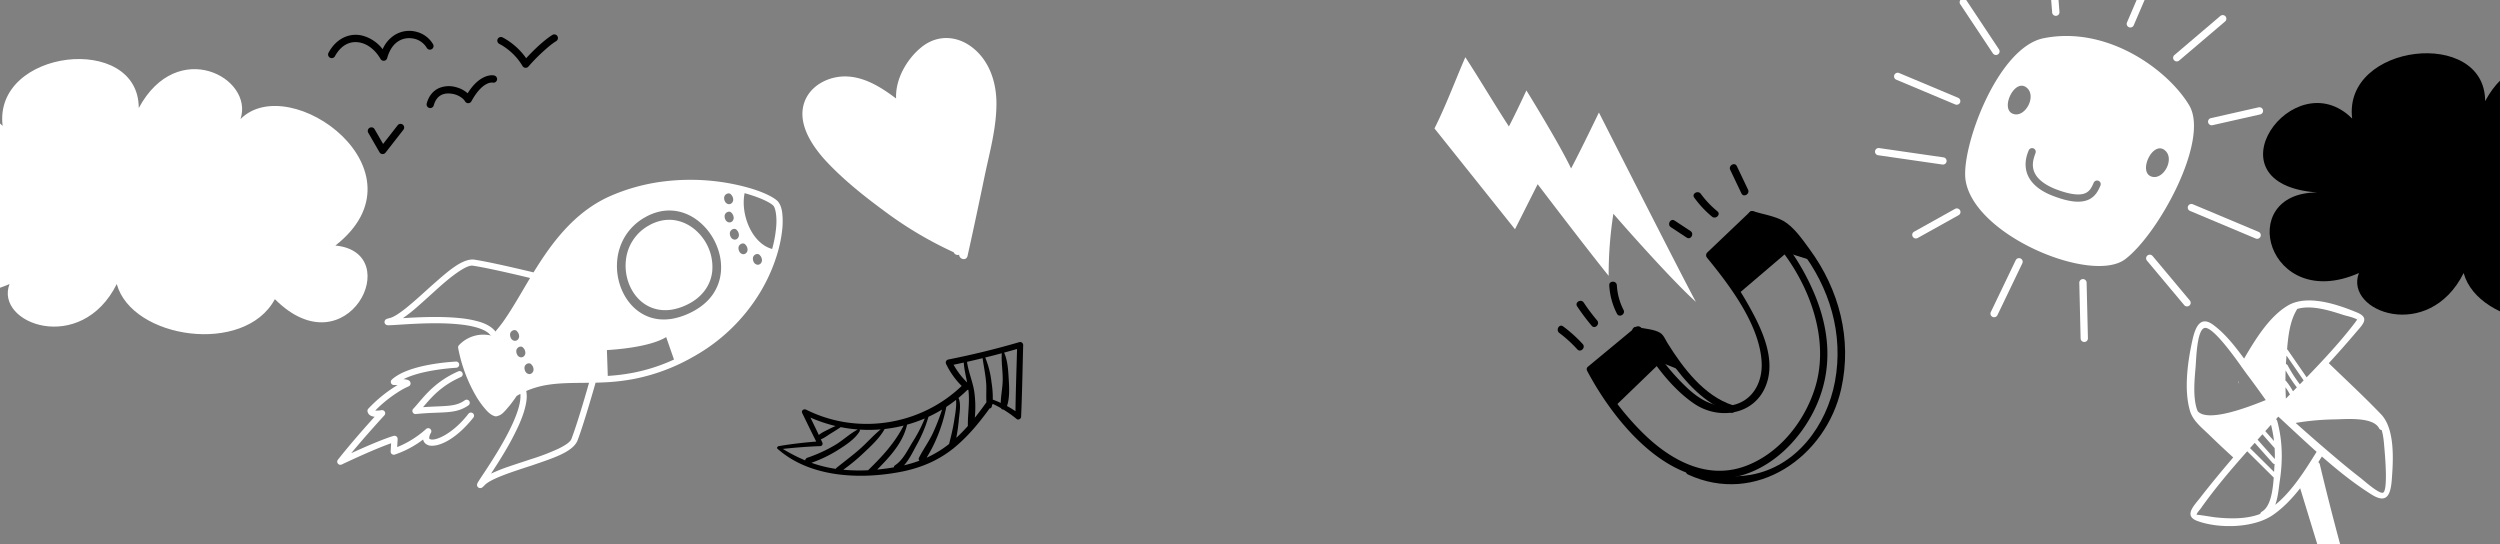 <svg viewBox="0 0 1920 418" height="418" width="1920" xmlns:xlink="http://www.w3.org/1999/xlink" xmlns="http://www.w3.org/2000/svg">
  <rect x="0" y="0" width="1920" height="418" fill="#808080" stroke="none"/>
  <defs>
    <clipPath id="clip-path">
      <rect fill="#59c0d3" height="418" width="1920" data-sanitized-data-name="Rechteck 3535" data-name="Rechteck 3535" id="Rechteck_3535"></rect>
    </clipPath>
  </defs>
  <g clip-path="url(#clip-path)" data-sanitized-data-name="Gruppe maskieren 8" data-name="Gruppe maskieren 8" id="Gruppe_maskieren_8">
    <g data-sanitized-data-name="Gruppe 7852" data-name="Gruppe 7852" id="Gruppe_7852">
      <path fill="#fff" transform="translate(-3748.579 -1211.934)" d="M3750.609,1308.64c-7.391-59.129,104.535-71.8,104.535-13.726,29.566-54.907,88.7-23.23,78.144,8.448,38.012-38.014,145.72,40.123,72.86,97.144,54.9,5.282,8.973,96.621-46.467,41.183-23.23,43.294-109.812,30.627-121.428-11.611-27.457,54.905-93.98,30.622-82.365,0-71.8,31.677-98.2-63.358-32.736-63.358C3634.454,1360.383,3704.674,1262.707,3750.609,1308.64Z" data-sanitized-data-name="Pfad 1593" data-name="Pfad 1593" id="Pfad_1593"></path>
      <g transform="translate(251.973 23.694)" data-sanitized-data-name="Gruppe 7755" data-name="Gruppe 7755" id="Gruppe_7755">
        <path transform="translate(1.576 22.171)" d="M-.111-1.559A2.786,2.786,0,0,1-1.243-5.332a.106.106,0,0,0,.009-.018c6.114-11.47,16.86-15.714,26.6-12.992A29.067,29.067,0,0,1,40.331-8.077a24.283,24.283,0,0,1,9.691-11.185,21.266,21.266,0,0,1,16.363-2.15A20.72,20.72,0,0,1,79.039-11.9a2.778,2.778,0,0,1-1.011,3.8l-.007,0A2.8,2.8,0,0,1,74.2-9.122a15.168,15.168,0,0,0-9.262-6.909c-7.9-1.951-17.324,1.172-21.122,14.772A2.811,2.811,0,0,1,41.482.792,2.8,2.8,0,0,1,38.705-.577c-3.874-6.711-9.33-10.92-14.781-12.371-7.409-1.891-14.9.66-20.255,10.271l.013,0A2.8,2.8,0,0,1,.506-1.312a2.691,2.691,0,0,1-.613-.246Z" data-sanitized-data-name="Pfad 886" data-name="Pfad 886" id="Pfad_886"></path>
        <path transform="translate(75.759 57.422)" d="M-.007-1.641c1.562-5.946,5.14-9.932,9.4-11.8a19.708,19.708,0,0,1,13.135-.717,21.852,21.852,0,0,1,8.9,4.672c9.6-15.418,19.663-14.05,20.541-13.6a2.794,2.794,0,0,1,1.979,3.415A2.792,2.792,0,0,1,50.523-17.7h0c-.019.068-.065-.052-.775-.013a9.075,9.075,0,0,0-3.3.879C43.533-15.507,39.1-12.094,34.307-3.317A2.811,2.811,0,0,1,31.89-1.862a2.816,2.816,0,0,1-2.449-1.39c-1.168-2.139-4.529-4.529-8.359-5.52C14.467-10.3,7.9-9.089,5.393-.191A2.8,2.8,0,0,1,1.968,1.784,2.8,2.8,0,0,1-.007-1.64Z" data-sanitized-data-name="Pfad 887" data-name="Pfad 887" id="Pfad_887"></path>
        <path transform="translate(40.159 94.88)" d="M-.681-1.648-9.308-16.6A2.782,2.782,0,0,1-8.3-20.4l.008,0a2.786,2.786,0,0,1,3.811,1l.008.014L2.084-8.018l11.2-14.361A2.793,2.793,0,0,1,17.2-22.85a2.789,2.789,0,0,1,.487,3.907L3.936-1.318A2.816,2.816,0,0,1,1.542-.26a2.609,2.609,0,0,1-.535-.088,2.771,2.771,0,0,1-1.686-1.3Z" data-sanitized-data-name="Pfad 888" data-name="Pfad 888" id="Pfad_888"></path>
        <path transform="translate(150.783 28.832)" d="M-1.464-1.836A45.04,45.04,0,0,0-12.923-14.714,38.28,38.28,0,0,0-19.247-18.8l.015,0a2.817,2.817,0,0,1-1.322-3.733,2.811,2.811,0,0,1,3.741-1.3A52.075,52.075,0,0,1,1.341-7.812C13.564-21.079,21.316-25.6,21.558-25.741a2.785,2.785,0,0,1,3.8,1.012l.006.009a2.789,2.789,0,0,1-1.021,3.811l0,0a49.089,49.089,0,0,0-5.577,4.1A140.172,140.172,0,0,0,3.044-1.385,2.783,2.783,0,0,1,.679-.459,2.574,2.574,0,0,1,.221-.539a2.756,2.756,0,0,1-1.681-1.3Z" data-sanitized-data-name="Pfad 889" data-name="Pfad 889" id="Pfad_889"></path>
      </g>
      <g transform="translate(-151.375 3.539)" data-sanitized-data-name="Gruppe 7762" data-name="Gruppe 7762" id="Gruppe_7762">
        <path fill="#fff" transform="translate(719.443 217.224)" d="M-21.07-12.5l-.013.125c-1.056,9.959-7.045,19.64-19.2,25.543a43.127,43.127,0,0,1-10.462,3.615,31.844,31.844,0,0,1-9.584.507l-.043,0C-78.811,15.272-89.223-3.27-87.4-20.68l.01-.1A34.462,34.462,0,0,1-69.687-47.628a33.71,33.71,0,0,1,9.44-3.665,28.938,28.938,0,0,1,9.133-.512c9.236,1.04,17.2,6.336,22.647,13.625A37.344,37.344,0,0,1-21.07-12.5" data-sanitized-data-name="Pfad 869" data-name="Pfad 869" id="Pfad_869"></path>
        <path fill="#fff" transform="translate(411.056 377.357)" d="M-.166-24.83A2.383,2.383,0,0,1-.18-27.8C9.178-39.762,21.755-53.892,28.04-60.844c-1.847-.167-4.915-.9-5.5-4.236a2.41,2.41,0,0,1,.647-1.947A105.023,105.023,0,0,1,45.63-85.158c-.829-.021-1.754-.038-2.787-.043a2.412,2.412,0,0,1-2.225-1.511,2.4,2.4,0,0,1,.578-2.623c13.67-12.528,49.04-13.74,49.267-13.9a2.4,2.4,0,0,1,2.525,2.271A2.4,2.4,0,0,1,90.7-98.457a172,172,0,0,0-18.985,2.282c-7.4,1.294-15.565,3.456-21.509,6.474l.234.024a12.862,12.862,0,0,1,3.229.646,2.812,2.812,0,0,1,1.953,2.856,2.212,2.212,0,0,1-.146.624,2.392,2.392,0,0,1-1.363,1.4,57.559,57.559,0,0,0-8.159,4.416A100.977,100.977,0,0,0,28.507-65.612l.048.005a19.38,19.38,0,0,0,4.728-.27,2.406,2.406,0,0,1,2.56,1.177,2.4,2.4,0,0,1-.327,2.793c-.018.031-13.536,14.67-25.436,29.046C34.785-44.148,42.47-46.078,42.72-46.151a2.431,2.431,0,0,1,2.114.482,2.414,2.414,0,0,1,.869,1.988l-.35,6.159a73.039,73.039,0,0,0,14.881-8.1A68.427,68.427,0,0,0,67.52-51.4a2.4,2.4,0,0,1,3.143-.16,2.394,2.394,0,0,1,.614,3.078,9.379,9.379,0,0,0-1.316,3.43c.108,1.456-.128,1.211,1.625,1.691,4.454.679,17.078-4.994,28.5-19.77a2.406,2.406,0,0,1,3.366-.417l0,0a2.385,2.385,0,0,1,.425,3.355c-12.3,15.472-24.956,22.207-32.8,21.591a6.86,6.86,0,0,1-4.508-2.1,5.628,5.628,0,0,1-1.3-2.642A76.229,76.229,0,0,1,43.479-31.769a2.424,2.424,0,0,1-2.213-.392,2.375,2.375,0,0,1-.927-2.026l.358-6.28c-1.285.444-3.008,1.068-5.266,1.947-6.32,2.452-16.658,6.8-32.677,14.359a2.4,2.4,0,0,1-1.278.219A2.434,2.434,0,0,1-.16-24.83Z" data-sanitized-data-name="Pfad 870" data-name="Pfad 870" id="Pfad_870"></path>
        <path fill="#fff" transform="translate(468.413 323.136)" d="M-.079-10.029a2.376,2.376,0,0,1,.415-2.7C7.11-19.786,14.993-32.686,34.96-41.493a2.4,2.4,0,0,1,3.168,1.211.027.027,0,0,1,0,.007,2.389,2.389,0,0,1-1.216,3.158C21.5-30.266,14.087-21.258,7.851-13.96c17.168-1.195,24.845-.033,32.085-5.307a2.418,2.418,0,0,1,3.362.559h0a2.4,2.4,0,0,1-.567,3.348C32.375-8.194,22.988-10.8,2.321-8.693a2.348,2.348,0,0,1-.485,0A2.4,2.4,0,0,1-.078-10.029Z" data-sanitized-data-name="Pfad 871" data-name="Pfad 871" id="Pfad_871"></path>
        <path fill="#fff" transform="translate(848.789 167.374)" d="M-96.714-7.894c-.564-3.788-1.719-6.725-3.649-8.723-2.983-2.733-9.074-5.884-17.527-8.673-2.661-.888-5.572-1.712-8.67-2.494a.3.3,0,0,0-.1-.041.9.9,0,0,0-.2-.036,163.683,163.683,0,0,0-22.687-4.025,167.366,167.366,0,0,0-37.86.286,147.859,147.859,0,0,0-41.3,11.247c-14.474,6.38-26.137,15.975-36,26.932-8.912,9.884-16.323,20.932-22.958,31.7-3.071-.75-9.218-2.216-16.281-3.826-10.081-2.307-22-4.881-29.348-5.988-.014,0-.134-.03-.392-.056-4.774-.275-10.016,2.251-15.606,6.229-5.594,3.963-11.548,9.363-17.739,14.8-6.026,5.47-12.2,11.091-17.678,15.539-5.472,4.432-10.268,7.688-13.528,8.411-.706.169-1.258.324-1.716.459-.238.1-.429.153-.7.292-.09.143-.317.118-.586.334a3.018,3.018,0,0,0-.864,1.66,2.446,2.446,0,0,0,1.745,2.588,2.216,2.216,0,0,0,.538.118l.137.014c2,.165,10.141-.579,20.6-1.079,10.457-.516,23.225-.757,34.526.429l.666.07c10.559,1.109,19.406,3.8,22.7,7.756a2.388,2.388,0,0,0,1.236.752.23.23,0,0,1-.052.056c-.161-.048-.358-.084-.58-.137a24.118,24.118,0,0,0-2.694-.435l-.152-.016a25.638,25.638,0,0,0-21.51,7.953,2.355,2.355,0,0,0-.637,1.394,2.377,2.377,0,0,0,.03.718A116.311,116.311,0,0,0-331.346,134.1a69.534,69.534,0,0,0,7.713,10.352c2.338,2.468,4.525,3.93,6.74,4.375.17,0,.213.007.213.007l.3.017a10.182,10.182,0,0,0,5.66-3.025c1.666-1.56,3.174-3.532,4.845-5.442,1.535-1.923,2.916-3.833,3.923-5.264.579-.838,1.034-1.521,1.324-1.931.948-.585,1.908-1.123,2.849-1.618a21.041,21.041,0,0,1-.052,4.24l-.013.121c-1.123,10.6-9.21,26.382-17.1,39.448-1.968,3.279-3.939,6.419-5.773,9.286s-3.529,5.458-5.006,7.677c-1.458,2.206-2.69,4.04-3.572,5.424-.453.805-.791,1.241-1.053,1.686a5.267,5.267,0,0,0-.694,1.783,2.511,2.511,0,0,0,.225,1.347,2.56,2.56,0,0,0,1.861,1.352l.106.011a3.417,3.417,0,0,0,1.84-.476c.2-.162.191-.346.51-.479.352-.3.731-.7,1.246-1.227,2.252-2.473,7.51-5.026,14.148-7.616,6.651-2.573,14.665-5.156,22.474-7.7,7.862-2.721,15.531-5.234,21.744-8.142,6.214-2.924,10.941-6.248,12.907-10.638,2.66-6.9,6.274-18.487,9.216-28.343,2.152-7.17,3.949-13.435,4.761-16.332q3.5-.089,7.111-.271l.03,0a160,160,0,0,0,22.975-2.734A148.99,148.99,0,0,0-165.029,103.1a138.607,138.607,0,0,0,50.916-48.666,129.826,129.826,0,0,0,13.657-30.419l.125-.458a100.931,100.931,0,0,0,3.623-17.7,59.466,59.466,0,0,0-.007-13.755m-194.493,116a2.149,2.149,0,0,1,.3.017,2.394,2.394,0,0,1,1.5.75c.019.108.472.46.919,1.147a5.689,5.689,0,0,1,.838,3.207l-.007.061a3.886,3.886,0,0,1-1.142,2.269,3.1,3.1,0,0,1-2.3.809l-.074-.008a3.725,3.725,0,0,1-2.843-2.186,5.444,5.444,0,0,1-.581-2.907.862.862,0,0,1,.005-.2,3.59,3.59,0,0,1,3.387-2.962m-18.361-33.993a96.134,96.134,0,0,1-7.5,9.684,2.324,2.324,0,0,0-.487-.888c-2.651-2.972-6.474-5.017-11.029-6.5a80.294,80.294,0,0,0-15.486-2.983l-.169-.018c-11.392-1.2-24.466-.955-35.027-.466-3.152.156-6.093.334-8.693.5a125.917,125.917,0,0,0,11.645-9.263c4.063-3.546,8.266-7.412,12.507-11.2,11.67-10.8,24.056-20.424,29.306-19.873a2.015,2.015,0,0,1,.3.047s.015,0,.18.034c7.094,1.049,18.906,3.613,28.942,5.915,6.033,1.378,11.435,2.676,14.776,3.484-6.9,11.543-13.12,22.608-19.267,31.52Zm7.4,16.741-.074-.008a3.73,3.73,0,0,1-2.843-2.186,5.454,5.454,0,0,1-.58-2.907.861.861,0,0,1,.006-.2,3.6,3.6,0,0,1,3.389-2.962,2.138,2.138,0,0,1,.3.017,2.391,2.391,0,0,1,1.5.751c.019.108.472.46.919,1.146a5.686,5.686,0,0,1,.837,3.208l-.006.061a3.89,3.89,0,0,1-1.142,2.269,3.1,3.1,0,0,1-2.3.805Zm7.079,11.869a3.1,3.1,0,0,1-2.3.808l-.074-.008a3.727,3.727,0,0,1-2.843-2.186,5.444,5.444,0,0,1-.581-2.907.861.861,0,0,1,.005-.2,3.6,3.6,0,0,1,3.389-2.961,2.147,2.147,0,0,1,.3.017,2.394,2.394,0,0,1,1.5.75c.02.109.473.46.919,1.147a5.687,5.687,0,0,1,.838,3.208l-.007.06a3.89,3.89,0,0,1-1.142,2.269Zm45.713,35.267c-2.938,9.827-6.528,21.306-9.1,27.961-.652,2.4-4.678,5.169-10.479,7.939a172.593,172.593,0,0,1-21.194,8.017c-5.459,1.846-11,3.6-16.174,5.378a128.03,128.03,0,0,0-13.992,5.577c2.939-4.486,6.618-10.186,10.263-16.287a210.526,210.526,0,0,0,10.922-20.616c3.122-6.931,5.416-13.707,6.076-19.649a22.709,22.709,0,0,0-.2-6.945,66.882,66.882,0,0,1,15.567-4.56c9.738-1.671,19.885-1.581,31.081-1.713.521-.007,1.056-.011,1.577-.017-.923,3.25-2.5,8.761-4.347,14.913Zm111.5-160.375a1.833,1.833,0,0,1,.289.014,2.462,2.462,0,0,1,1.528.739c.017.124.469.475.915,1.177a5.693,5.693,0,0,1,.839,3.193l-.007.062A3.87,3.87,0,0,1-135.38-15a3.03,3.03,0,0,1-2.361.894l-.091-.01a3.747,3.747,0,0,1-2.841-2.2,5.337,5.337,0,0,1-.579-2.907.858.858,0,0,1,.005-.2,3.608,3.608,0,0,1,3.374-2.966M-210.8,115.286a150.765,150.765,0,0,1-19.831,2.5l-.682-19.826c7.822-.488,32.973-2.367,45.526-9.98l6,17.234A137.322,137.322,0,0,1-210.8,115.287Zm60.6-59.778c-3.74,5.253-9.207,9.93-16.776,13.655a54.1,54.1,0,0,1-12.944,4.5,38.231,38.231,0,0,1-11.429.6c-21.3-2.282-34.256-24.309-31.993-45.774a42.939,42.939,0,0,1,6.2-18.22A42.008,42.008,0,0,1-201.935-4.071a39.923,39.923,0,0,1,11.324-4.4,33.669,33.669,0,0,1,10.724-.593l.046,0c10.742,1.128,20.348,7.478,26.974,16.391a47.635,47.635,0,0,1,7.448,14.859,41.832,41.832,0,0,1,1.608,16.287,35.8,35.8,0,0,1-6.39,17.027Zm12.718-55.6a3.768,3.768,0,0,1-2.842-2.186,5.463,5.463,0,0,1-.563-2.919.858.858,0,0,1,.005-.2,3.577,3.577,0,0,1,3.373-2.948,1.945,1.945,0,0,1,.29.015,2.391,2.391,0,0,1,1.514.737c.017.124.47.475.917,1.176a5.555,5.555,0,0,1,.841,3.178l-.007.061a3.845,3.845,0,0,1-1.094,2.228,3.107,3.107,0,0,1-2.355.864Zm7.554,10.125a3.807,3.807,0,0,1-1.107,2.227,3.011,3.011,0,0,1-2.326.852l-.09-.01a3.7,3.7,0,0,1-2.841-2.2A5.336,5.336,0,0,1-136.873,8c.007-.061,0-.122,0-.182a3.606,3.606,0,0,1,3.389-2.962,1.655,1.655,0,0,1,.274.014,2.5,2.5,0,0,1,1.527.739c.017.124.47.475.917,1.162a5.582,5.582,0,0,1,.838,3.208Zm6.63,11.2a3.77,3.77,0,0,1-1.125,2.241,3.069,3.069,0,0,1-2.338.835l-.061-.006a3.756,3.756,0,0,1-2.842-2.186,5.532,5.532,0,0,1-.576-2.921c.006-.061,0-.122,0-.182a3.59,3.59,0,0,1,3.389-2.962,2.011,2.011,0,0,1,.3.016,2.382,2.382,0,0,1,1.5.736c.019.124.469.475.917,1.162a5.581,5.581,0,0,1,.838,3.207Zm9.962,10.344a3.107,3.107,0,0,1-2.352.834l-.076-.008a3.73,3.73,0,0,1-2.828-2.184,5.472,5.472,0,0,1-.578-2.922.818.818,0,0,1,.006-.2,3.549,3.549,0,0,1,3.385-2.932,2.273,2.273,0,0,1,.321.019,2.4,2.4,0,0,1,1.468.719c.03.141.482.492.93,1.179a5.651,5.651,0,0,1,.838,3.193,3.968,3.968,0,0,1-1.113,2.3Zm11.831-26.167a93.3,93.3,0,0,1-2.9,14.9c-14.672-4.022-23.3-23.919-21.63-39.663l.018-.168c.11-1.039.264-2.057.46-3.041,11.414,3.147,19.4,7,21.868,9.433C-102.106-12-100.4-5.037-101.41,4.5Z" data-sanitized-data-name="Pfad 872" data-name="Pfad 872" id="Pfad_872"></path>
      </g>
      <g transform="translate(214.193 -72.19)" data-sanitized-data-name="Gruppe 7763" data-name="Gruppe 7763" id="Gruppe_7763">
        <path fill="#fff" transform="translate(1574.548 186.307)" d="M-107.436-33.24c-15.925-26.735-62.37-61.335-111.711-51.542C-254.982-77.67-282.835-.169-279.193,24.175c6.4,42.749,97.106,80.11,122.625,60.757S-91.517-6.5-107.436-33.24m-135.608,6.427c-9.493-3.987,1.255-26.676,10.266-20.372s-.782,24.355-10.266,20.372Zm57.791,66.256c-5.786,2.331-13.894,1.819-26.767-3.1-.593-.234-1.173-.467-1.739-.7l-.222-.094c-12.012-5.044-17.281-12.258-18.655-19-1.4-6.744.814-12.52,1.958-15.215a2.821,2.821,0,0,1,3.684-1.473A2.769,2.769,0,0,1-225.506,3.5c-1.651,5-7.549,17.639,13.945,27.016.5.211,1.05.428,1.6.646,12.292,4.739,19.019,4.646,22.568,3.149,3.512-1.429,5.052-4.462,6.619-8.088a2.823,2.823,0,0,1,3.686-1.474A2.772,2.772,0,0,1-175.6,28.4c-1.564,3.639-3.843,8.665-9.652,11.048Zm48.339-18.156C-146.407,17.3-135.66-5.387-126.649.915s-.782,24.355-10.266,20.372Z" data-sanitized-data-name="Pfad 873" data-name="Pfad 873" id="Pfad_873"></path>
        <path fill="#fff" transform="translate(1419.468 119.815)" d="M-.138-30.375,20.006-77.33a2.831,2.831,0,0,1,3.686-1.479,2.779,2.779,0,0,1,1.493,3.654L5.042-28.2a2.827,2.827,0,0,1-3.689,1.466,2.775,2.775,0,0,1-1.49-3.641" data-sanitized-data-name="Pfad 874" data-name="Pfad 874" id="Pfad_874"></path>
        <path fill="#fff" transform="translate(1468.792 237.504)" d="M-1.074-3.332a2.769,2.769,0,0,1-1.5-3.641l0-.007A2.821,2.821,0,0,1,1.117-8.445h0l50.47,21.2a2.774,2.774,0,0,1,1.491,3.639A2.825,2.825,0,0,1,49.4,17.865Z" data-sanitized-data-name="Pfad 875" data-name="Pfad 875" id="Pfad_875"></path>
        <path fill="#fff" transform="translate(1243.215 136.729)" d="M-1.069-3.334A2.769,2.769,0,0,1-2.557-6.979,2.816,2.816,0,0,1,1.118-8.455l.008,0,45.3,19.025a2.763,2.763,0,0,1,1.493,3.634l0,.01a2.819,2.819,0,0,1-3.683,1.473Z" data-sanitized-data-name="Pfad 876" data-name="Pfad 876" id="Pfad_876"></path>
        <path fill="#fff" transform="translate(1317.081 343.736)" d="M-1-28.173a2.772,2.772,0,0,1-1.333-3.709L16.792-71.711a2.829,2.829,0,0,1,3.75-1.316,2.767,2.767,0,0,1,1.33,3.7l0,.006L2.748-29.5a2.842,2.842,0,0,1-3.657,1.37A.977.977,0,0,1-1-28.174Z" data-sanitized-data-name="Pfad 877" data-name="Pfad 877" id="Pfad_877"></path>
        <path fill="#fff" transform="translate(1455.881 140.005)" d="M-.426-21.611a2.754,2.754,0,0,1,.287-3.913l.007-.006L35.148-55.552a2.826,2.826,0,0,1,3.956.289h0a2.77,2.77,0,0,1-.3,3.931L3.53-21.32A2.825,2.825,0,0,1,.6-20.866a2.789,2.789,0,0,1-1.029-.745Z" data-sanitized-data-name="Pfad 878" data-name="Pfad 878" id="Pfad_878"></path>
        <path fill="#fff" transform="translate(1481.704 173.544)" d="M-.046-7.3a2.773,2.773,0,0,1,2.092-3.331l.018,0,36.642-8.288a2.816,2.816,0,0,1,3.369,2.091,2.785,2.785,0,0,1-2.11,3.334L3.324-5.213a2.858,2.858,0,0,1-1.732-.15A2.772,2.772,0,0,1-.046-7.3Z" data-sanitized-data-name="Pfad 879" data-name="Pfad 879" id="Pfad_879"></path>
        <path fill="#fff" transform="translate(1481.551 330.697)" d="M-18.27-24.181-46.893-58.356a2.764,2.764,0,0,1,.38-3.914,2.83,2.83,0,0,1,3.956.361l0,0,28.617,34.187a2.764,2.764,0,0,1-.384,3.911,2.82,2.82,0,0,1-2.887.414,2.77,2.77,0,0,1-1.064-.79Z" data-sanitized-data-name="Pfad 880" data-name="Pfad 880" id="Pfad_880"></path>
        <path fill="#fff" transform="translate(1384.35 360.582)" d="M-.632-28.463-1.643-71.207A2.782,2.782,0,0,1,1.08-74.049h.01a2.789,2.789,0,0,1,2.884,2.687c0,.007,0,.014,0,.02L4.984-28.6a2.785,2.785,0,0,1-2.725,2.845h0a2.873,2.873,0,0,1-1.183-.222,2.763,2.763,0,0,1-1.707-2.49Z" data-sanitized-data-name="Pfad 881" data-name="Pfad 881" id="Pfad_881"></path>
        <path fill="#fff" transform="translate(1225.86 189.732)" d="M-.019-1.48A2.8,2.8,0,0,1,3.158-3.82l.012,0L52.536,3.316a2.785,2.785,0,0,1,2.384,3.145v0a2.813,2.813,0,0,1-3.2,2.35L2.356,1.682a2.963,2.963,0,0,1-.692-.193A2.781,2.781,0,0,1-.019-1.479Z" data-sanitized-data-name="Pfad 882" data-name="Pfad 882" id="Pfad_882"></path>
        <path fill="#fff" transform="translate(1254.986 267.44)" d="M-.227-13.527A2.753,2.753,0,0,1,.829-17.3l.011-.007L32.282-34.837a2.833,2.833,0,0,1,3.83,1.059A2.756,2.756,0,0,1,35.053-30l-.009,0L3.6-12.468a2.812,2.812,0,0,1-2.473.137,2.793,2.793,0,0,1-1.354-1.2Z" data-sanitized-data-name="Pfad 883" data-name="Pfad 883" id="Pfad_883"></path>
        <path fill="#fff" transform="translate(1332.258 139.403)" d="M-15.928-26.244-40.983-63.968a2.776,2.776,0,0,1,.81-3.85,2.821,2.821,0,0,1,3.883.788l.009.013,25.05,37.724a2.762,2.762,0,0,1-.8,3.851l0,0a2.831,2.831,0,0,1-2.64.236,2.768,2.768,0,0,1-1.255-1.04Z" data-sanitized-data-name="Pfad 884" data-name="Pfad 884" id="Pfad_884"></path>
        <path fill="#fff" transform="translate(1363.881 109.362)" d="M-2.019-27.56-5.244-68.71a2.789,2.789,0,0,1,2.587-2.984h0A2.8,2.8,0,0,1,.369-69.144a.017.017,0,0,0,0,.006L3.594-27.989a2.785,2.785,0,0,1-2.583,2.978H1a2.806,2.806,0,0,1-1.317-.211,2.763,2.763,0,0,1-1.7-2.341Z" data-sanitized-data-name="Pfad 885" data-name="Pfad 885" id="Pfad_885"></path>
      </g>
      <path transform="translate(1826.686 105.902)" d="M-20.219-14.828C-27.438-72.59,81.9-84.969,81.9-28.237c28.883-53.638,86.649-22.693,76.338,8.252,37.133-37.135,142.353,39.2,71.176,94.9,53.636,5.16,8.766,94.388-45.394,40.232C161.328,157.438,76.745,145.065,65.4,103.8c-26.825,53.637-91.808,29.914-80.461,0C-85.2,134.747-110.989,41.908-47.041,41.908-133.687,35.719-65.092-59.7-20.219-14.828" data-sanitized-data-name="Pfad 1597" data-name="Pfad 1597" id="Pfad_1597"></path>
      <g transform="translate(1172.586 293.442) rotate(-60)" data-sanitized-data-name="Gruppe 7764" data-name="Gruppe 7764" id="Gruppe_7764">
        <g transform="translate(0 34.569)" data-sanitized-data-name="Gruppe 290" data-name="Gruppe 290" id="Gruppe_290">
          <path transform="translate(0 0)" d="M30.465,1.535C6.933,39.2-17.114,102.159,16.88,140.392c18.718,21.053,49.45,29.18,76.779,26.833,31.344-2.691,56.129-19.154,75.02-43.792,15.556-20.289,28.086-45.931,31.885-71.489a3,3,0,0,0-2.036-3.586L155.434,35.685a2.987,2.987,0,0,0-3.586,2.036c-9.87,26.114-24.806,61.574-49.359,76.841-11.864,7.377-27.062,8.194-37.526-2.1C54.38,102.041,54.616,87.5,57.776,74.062,62.137,55.524,70.145,37.323,79.86,20.955a2.957,2.957,0,0,0-1.742-4.282L33.757.2c-3.523-1.308-5.042,4.325-1.55,5.623L76.569,22.3l-1.743-4.283C63.151,37.681,51.522,62.178,49.894,85.2c-1.541,21.8,14.334,43.047,37.6,40.836,22.932-2.179,38.206-24.747,48.876-42.814a284.969,284.969,0,0,0,21.1-43.953l-3.586,2.036,43.094,12.675L194.942,50.4c-6.821,45.876-40.055,97.386-86.881,108.654-26.82,6.454-58.546,1.962-80.128-16.089C3.769,122.75,3.28,90.736,10.666,62.328A210.4,210.4,0,0,1,35.5,4.478C37.493,1.287,32.451-1.643,30.465,1.535Z" data-sanitized-data-name="Pfad 447" data-name="Pfad 447" id="Pfad_447"></path>
        </g>
        <g transform="translate(56.744 49.958)" data-sanitized-data-name="Gruppe 291" data-name="Gruppe 291" id="Gruppe_291">
          <path transform="translate(0 0)" d="M16.521,3.6Q17.961,8.642,19.4,13.682c.5,1.768,1.749,9.129,2.4,5.551-.972,5.319-6.657,12.232-8.909,17.145C4.276,55.177-3.084,76.568,1.312,97.4c.774,3.669,6.4,2.116,5.622-1.55-4.792-22.7,5.7-47.319,16.2-67.042,1.536-2.885,3.948-5.734,4.083-9.005.217-5.283-3.6-12.611-5.07-17.745-1.029-3.6-6.657-2.07-5.622,1.55Z" data-sanitized-data-name="Pfad 448" data-name="Pfad 448" id="Pfad_448"></path>
        </g>
        <g transform="translate(0.418 82.874)" data-sanitized-data-name="Gruppe 292" data-name="Gruppe 292" id="Gruppe_292">
          <path transform="translate(0 0)" d="M194.525,3.641c1.57,7.069,4.868,15.26,5,22.482.077,4.282-4.443,16.43-6.854,22.313-13.857,33.809-39.473,61.11-74.354,73.425-32.282,11.4-71.62,7.158-94.551-20.347C14.275,90.135,7.185,74.739,5.845,59.822c-.333-3.707-6.167-3.742-5.831,0C5.144,116.943,64.623,145,116.049,128.763c37.09-11.709,65.055-39.411,80.518-74.614,3.624-8.252,8.834-19.03,8.737-28.328-.08-7.662-3.492-16.24-5.157-23.729-.814-3.662-6.436-2.112-5.622,1.549Z" data-sanitized-data-name="Pfad 449" data-name="Pfad 449" id="Pfad_449"></path>
        </g>
        <path transform="translate(17.591 37.576)" d="M15.391,0,0,30.342,46.31,43.654,58.485,15.21Z" data-sanitized-data-name="Pfad 450" data-name="Pfad 450" id="Pfad_450"></path>
        <path transform="translate(64.669 54.053)" d="M0,27.884,2.508,45.629,15.21,15.21,12.675,0Z" data-sanitized-data-name="Pfad 451" data-name="Pfad 451" id="Pfad_451"></path>
        <path transform="translate(139.288 71.798)" d="M14.1,0,0,34.8,46.692,51.373l5.436,24.675L64.8,38.024,59.732,15.21Z" data-sanitized-data-name="Pfad 452" data-name="Pfad 452" id="Pfad_452"></path>
        <g transform="translate(41 0)" data-sanitized-data-name="Gruppe 293" data-name="Gruppe 293" id="Gruppe_293">
          <path transform="translate(0 0)" d="M4.156,2.777a97.842,97.842,0,0,1-4,18.248c-1.14,3.584,4.487,5.118,5.622,1.55a105.69,105.69,0,0,0,4.212-19.8c.438-3.719-5.4-3.688-5.83,0Z" data-sanitized-data-name="Pfad 453" data-name="Pfad 453" id="Pfad_453"></path>
        </g>
        <g transform="translate(62.197 2.913)" data-sanitized-data-name="Gruppe 294" data-name="Gruppe 294" id="Gruppe_294">
          <path transform="translate(0 0)" d="M7.512,1.481A158.212,158.212,0,0,0,.185,18.64c-1.27,3.538,4.36,5.061,5.622,1.55A145.332,145.332,0,0,1,12.546,4.424c1.67-3.348-3.358-6.3-5.034-2.943Z" data-sanitized-data-name="Pfad 454" data-name="Pfad 454" id="Pfad_454"></path>
        </g>
        <g transform="translate(79.623 17.218)" data-sanitized-data-name="Gruppe 295" data-name="Gruppe 295" id="Gruppe_295">
          <path transform="translate(0 0)" d="M16.372.487A54.1,54.1,0,0,0,.478,16.481c-2.042,3.161,3,6.087,5.034,2.943a47.1,47.1,0,0,1,13.8-13.9c3.125-2.049.208-7.1-2.943-5.034Z" data-sanitized-data-name="Pfad 455" data-name="Pfad 455" id="Pfad_455"></path>
        </g>
        <g transform="translate(157.482 33.481)" data-sanitized-data-name="Gruppe 296" data-name="Gruppe 296" id="Gruppe_296">
          <path transform="translate(0 0)" d="M.874,2.806l-.868,14.6c-.223,3.748,5.608,3.736,5.83,0L6.7,2.806C6.927-.942,1.1-.929.874,2.806Z" data-sanitized-data-name="Pfad 456" data-name="Pfad 456" id="Pfad_456"></path>
        </g>
        <g transform="translate(181.112 39.015)" data-sanitized-data-name="Gruppe 297" data-name="Gruppe 297" id="Gruppe_297">
          <path transform="translate(0 0)" d="M5.872,1.52A78.732,78.732,0,0,0,.047,20.626c-.614,3.671,5,5.249,5.622,1.55A73.1,73.1,0,0,1,10.906,4.463c1.51-3.4-3.512-6.368-5.034-2.942Z" data-sanitized-data-name="Pfad 457" data-name="Pfad 457" id="Pfad_457"></path>
        </g>
        <g transform="translate(207.388 52.506)" data-sanitized-data-name="Gruppe 298" data-name="Gruppe 298" id="Gruppe_298">
          <path transform="translate(0 0)" d="M11.876,1.306.514,17.815c-2.132,3.1,2.919,6.017,5.034,2.942L16.91,4.249c2.132-3.1-2.919-6.018-5.034-2.943Z" data-sanitized-data-name="Pfad 458" data-name="Pfad 458" id="Pfad_458"></path>
        </g>
      </g>
      <g transform="translate(1104.066 235.286) rotate(-91)" data-sanitized-data-name="Gruppe 7765" data-name="Gruppe 7765" id="Gruppe_7765">
        <path fill="#fff" transform="translate(0 0)" d="M136.666,0c17.142,9.011,36.194,16.43,54.291,24.644-17.752,11.11-36,21.409-53.756,32.518,8.821,4.91,27.417,13.935,27.417,13.935s-41.284,24.581-60.534,33.261c13.23,7.365,42.6,22.123,42.6,22.123S19.708,188.118,0,198.4c14.756-15.967,52.5-48.63,68.752-62.168a302.655,302.655,0,0,0-47.625-4.458c22.49-17.506,71.336-53.288,71.336-53.288L58.182,60.469Z" data-sanitized-data-name="Pfad 389" data-name="Pfad 389" id="Pfad_389"></path>
      </g>
      <g transform="translate(1691.689 230.032) rotate(-11)" data-sanitized-data-name="Gruppe 7766" data-name="Gruppe 7766" id="Gruppe_7766">
        <path fill="#fff" transform="translate(14.667 66.472)" d="M.5,2.506c-.137-.312-.25-.624-.362-.96A2.432,2.432,0,0,1,.114,0C.126.137.139.287.151.424A16.808,16.808,0,0,0,.5,2.506Z" data-sanitized-data-name="Pfad 223" data-name="Pfad 223" id="Pfad_223"></path>
        <path fill="#fff" transform="translate(84.231 88.874)" d="M1.409,1.932A2.536,2.536,0,0,1,0,0C.474.635.948,1.284,1.409,1.932Z" data-sanitized-data-name="Pfad 224" data-name="Pfad 224" id="Pfad_224"></path>
        <path fill="#fff" transform="translate(-40.709 15.517)" d="M158.321,97.106C148.205,81.4,137.1,66.272,126.415,50.955c8.27-6.124,16.452-12.361,24.472-18.8,6.785-5.437,13.446-9.2,4.253-15.28-13.359-8.842-34.837-21.3-51.327-15.3C88.147,7.262,74.389,22.4,63.251,35.077c-5.089-10.752-10.739-21.791-18.5-30.135-8.731-9.367-14.294.574-18.049,9.3C20.219,29.29,13.221,49.733,14.78,66.472c.012.137.025.287.037.424a16.816,16.816,0,0,0,.349,2.082c1.509,6.949,6.86,13.072,10.789,18.748Q33.085,98,40.575,108c-10.515,8.344-20.9,16.851-30.983,25.67C3.729,138.791-5.5,144.791,4.29,150.7c14.993,9.056,41.311,13.645,57.688,6.536,8.744-3.792,16.914-9.591,24.535-16.19q4.584,43.481,9.155,86.975c1.335,12.66,1.826,14.7,4.146,27.2.985,5.337.567,2.323,7.265,1.412,3.953-4.335,7.81-6.686,7.186-12.361-1.634-15.18-2.27-11.685-3.58-26.9q-3.929-45.632-5.85-91.415a2.609,2.609,0,0,0-.861-1.884q1.815-1.909,3.567-3.779c9.953,12.871,20.468,25.283,32.081,36.11,9.9,9.216,14.12,2.993,17.3-8.656C160.778,133.677,166.828,110.315,158.321,97.106Zm-3.542-75.239c.1-.759.861-.734,0,0ZM110.611,5.429h.013c11.351-1.11,24.472,6.1,33.69,11.2,2.37,1.31,7.434,3.306,9.966,5.65-.836.624-1.6,1.472-2.382,2.158-9.268,8.195-19.122,15.852-29.237,23.225-.923.673-1.846,1.347-2.769,2.008q-6.081,4.4-12.236,8.694-5.127-11.714-10.24-23.426a1.654,1.654,0,0,0-.412-.56C99.947,24.126,103.339,13.2,110.611,5.429ZM95.668,39.017q4.659,10.629,9.28,21.218c-1.147.811-2.307,1.609-3.455,2.408a108.131,108.131,0,0,1-6.411-16.167,1.489,1.489,0,0,0-1.135-1.084C94.5,43.26,95.07,41.139,95.668,39.017ZM91.191,57.752q.748-3.852,1.634-7.695A109.864,109.864,0,0,0,98.8,64.514c-1.16.8-2.32,1.6-3.467,2.395a53.263,53.263,0,0,0-3.592-8.533,1.479,1.479,0,0,0-.549-.61Zm-.935,5a47.855,47.855,0,0,1,2.12,5.538,2.063,2.063,0,0,0,.237.5c-1.247.861-2.482,1.709-3.717,2.57Q89.494,67.04,90.255,62.755ZM73.716,101.609q-2.563-4.378-5.126-8.744,2.638-1.984,5.264-3.98A96.113,96.113,0,0,1,73.716,101.609Zm-12.2-3.418c1.5-1.123,2.981-2.245,4.466-3.368,2.257,3.879,4.528,7.734,6.785,11.6a1.675,1.675,0,0,0,.4.474c-.374,2.806-.861,5.613-1.484,8.407Q66.594,106.754,61.517,98.191Zm9.293,20.768c-.162.624-.324,1.247-.5,1.871-.324,1.185-.686,2.569-1.073,4.091Q61.9,114.163,54.595,103.43c1.447-1.087,2.881-2.183,4.316-3.269q5.351,9,10.689,18.036A1.47,1.47,0,0,0,70.81,118.959Zm-50.2-50.928a17.6,17.6,0,0,1-.536-3.4c-.6-10.091,2.869-21.466,5.588-31.058,1.31-4.628,5.962-26.181,11.875-27.341S54.507,28.554,59.945,40.453c-.012.012,0,.025.013.037a2.685,2.685,0,0,0,.462,1.035c1.035,2.283,1.834,4.04,2.27,4.939Q68.265,57.9,73.5,69.515C60.444,72.06,26.842,78.271,20.605,68.031Zm33.677,85.017a2.608,2.608,0,0,0-1.622,1.484c-11.326,2.083-24.2-.848-34.725-4.1-1.6-.5-13.346-4.927-13.346-4.5-.012-1.135,3.206-3.43,3.942-4.141,13.546-12.986,28.4-24.859,43.481-36.373Q60.1,117.257,68.153,129.1C65.583,138.629,61.617,150.516,54.283,153.048Zm11-3.156c3.305-5.414,5.139-12.261,7.1-17.824,5.151-14.644,7.82-29.474,6.711-45a2.644,2.644,0,0,0-.674-1.633c.711-.524,1.409-1.06,2.108-1.6,1.235,1.659,2.457,3.343,3.7,5.027v.012c.474.635.948,1.283,1.41,1.932.012,0,.012.014.012.014,6.1,8.344,12.249,16.825,18.6,25.171C93.186,127.877,80.015,142.109,65.284,149.892Zm90.48-25.608c-.4,3.68-3.218,31.208-7.384,32.218-3.143.773-13.009-12.311-14.631-14.144-7.322-8.307-14.282-16.94-21.167-25.607Q102.5,104.066,92.7,91.144a195.443,195.443,0,0,1,29.624,2.994c8.357,1.522,29.474,3.393,32.468,13.234a2.468,2.468,0,0,0,1.7,1.746C156.986,113.994,156.325,119.1,155.764,124.285Z" data-sanitized-data-name="Pfad 225" data-name="Pfad 225" id="Pfad_225"></path>
      </g>
      <g transform="translate(616.25 29.21)" data-sanitized-data-name="Gruppe 7767" data-name="Gruppe 7767" id="Gruppe_7767">
        <path fill="#fff" transform="translate(154.962 9.124)" d="M-23.862-1.4c-12.121-9.76-27.368-10.5-39.442-.88-11.04,8.792-20.411,24.353-19.7,39.593-11.21-8.431-23.464-16.171-37.358-16.905-13.232-.7-28.087,6.133-32.966,19.466-6.282,17.175,6.852,35.424,18.072,47.161,13.2,13.809,28.451,25.867,43.7,37.086a292.112,292.112,0,0,0,52.766,31.269,3.356,3.356,0,0,0,4.181,1.924c.194,3.631,5.589,4.887,6.487.867,4.508-20.149,8.77-40.362,12.968-60.591,3.886-18.733,9.444-38.049,9.2-57.457C-6.148,24.434-11.438,8.6-23.862-1.4" data-sanitized-data-name="Pfad 383" data-name="Pfad 383" id="Pfad_383"></path>
      </g>
      <path transform="translate(596.768 262.64)" d="M186.248.08Q159.18,7.99,131.49,13.47a2.4,2.4,0,0,0-1.661,3.407,60.378,60.378,0,0,0,11.976,16.876C110.313,64.005,62,71.817,22.386,52c-1.777-.888-4.011.628-3.029,2.633,3.57,7.284,7.069,14.61,10.751,21.842-9.66.785-19.239,1.869-28.8,3.5a1.133,1.133,0,0,0-.816.507.921.921,0,0,0-.178,1.492C25.114,104.06,63.25,105.7,94.359,99.86c15.022-2.817,28.667-8.323,40.576-17.743a1.691,1.691,0,0,0,.665-.532l.334-.271c10.6-8.654,19.336-19.259,27.3-30.272a1.683,1.683,0,0,0,1.584-1.2q.222-.765.384-1.555l.506-.717q3.237,1.5,6.3,3.256a1.779,1.779,0,0,0,1.793,1.058,89.34,89.34,0,0,1,10.231,7.267c1.306,1.069,3.342-.143,3.409-1.658.816-18.333,1.088-36.7,1.6-55.048A2.413,2.413,0,0,0,186.8,0,1.959,1.959,0,0,0,186.248.08Zm-1.915,5.293c-.433,15.921-1.011,31.85-1.224,47.775q-3.164-2.153-6.5-3.966c2.213-6.392,1.686-14.581,1.3-21.108-.386-6.469-.767-13.922-3.521-19.908Q179.37,6.809,184.333,5.374ZM172.6,8.65c-.46,6.974.883,14.208.7,21.245-.147,5.573-1.38,11.291-1.505,16.88q-2.982-1.368-6.1-2.511a75.445,75.445,0,0,0-.939-13.007A71.695,71.695,0,0,0,159.9,11.935Q166.265,10.355,172.6,8.65Zm-14.734,3.787a1.071,1.071,0,0,0,.011.173c.9,6.163,2.159,12.247,2.694,18.46.43,4.993-.115,10.2.256,15.212-2.868,4.038-5.825,8.027-8.933,11.893a87.866,87.866,0,0,0-.224-18.56c-.975-8.349-4.63-16.053-5.765-24.363Q151.9,13.9,157.865,12.436ZM143.4,15.812c.327,5.187,1.589,10.212,2.591,15.288A58.774,58.774,0,0,1,135.6,17.495Q139.5,16.676,143.4,15.812Zm3.528,20.894q.051.4.1.8c1,8.955-.578,17.669-.483,26.582a2.941,2.941,0,0,0,.031.4c-2.822,3.175-5.782,6.231-8.915,9.12a134.313,134.313,0,0,0,1.971-13.958c.442-4.837,1.889-11.958-.274-16.7q3.5-2.888,6.8-6.11A2.733,2.733,0,0,0,146.923,36.706Zm-9.452,7.754c.466,5.234-.671,10.949-1.449,16.017-.928,6.049-2.386,11.949-3.893,17.87a82.809,82.809,0,0,1-17.249,10.534c.277-.479.553-.983.856-1.482a107.612,107.612,0,0,0,6.272-12.154,122.526,122.526,0,0,0,8.012-25.42Q133.838,47.319,137.471,44.461ZM126.738,51.9a160.912,160.912,0,0,1-7.146,18.3c-3.026,6.421-7.261,12.148-10.44,18.431a2.064,2.064,0,0,0,.175,2.544,95.662,95.662,0,0,1-11.8,3.535c4.014-4.425,6.767-10.274,9.516-15.3A103.928,103.928,0,0,0,116.3,57.454,107.078,107.078,0,0,0,126.738,51.9ZM25.648,58.064a111.631,111.631,0,0,0,19.339,6.48c-1.769.728-3.5,1.539-5.207,2.428-2.519,1.311-5.525,2.577-7.682,4.483C29.982,66.976,27.813,62.521,25.648,58.064Zm87.811.656a108.418,108.418,0,0,1-9.132,17.713c-3.676,5.922-7.484,14.16-13.474,18.1a2.443,2.443,0,0,0-1.174,1.741C85.453,97.009,81.187,97.595,76.9,98c9.805-9.822,19.974-20.9,22.946-34.5A108.037,108.037,0,0,0,113.459,58.72ZM97.222,64.2C90.429,77.492,80.877,87.863,70.093,98.334q-.089.087-.166.176a133.028,133.028,0,0,1-19.041-.388A146.959,146.959,0,0,0,66.959,84.789c5.542-5.178,12.049-11.27,15.682-17.956A109.4,109.4,0,0,0,97.222,64.2Zm-55.8,5.968c2.533-1.542,5.047-3.1,7.488-4.774a111,111,0,0,0,13.161,1.8c-6.261,3.226-11.57,8.46-17.678,12.055a112.538,112.538,0,0,1-21.079,9.639,2.492,2.492,0,0,0-1.708,2.045A124.523,124.523,0,0,1,4.431,82.118c9.486-1,19.011-1.786,28.546-2.122A1.907,1.907,0,0,0,34.8,77.271q-.572-1.254-1.152-2.5C36.411,73.686,38.907,71.7,41.425,70.169Zm38.2-3.043c-5.45,4.405-10.259,9.914-15.453,14.567-5.9,5.282-12.251,9.919-18.4,14.9a1.785,1.785,0,0,0-.592.853l-.049-.007a96.461,96.461,0,0,1-18.715-4.652A100.909,100.909,0,0,0,46.424,83.19c6.044-3.818,13.438-8.5,17.095-14.727a1,1,0,0,0-.128-1.179q3.527.226,7.05.225Q75.046,67.51,79.626,67.127Zm-46.932,9.15Z" data-sanitized-data-name="Vereinigungsmenge 4" data-name="Vereinigungsmenge 4" id="Vereinigungsmenge_4"></path>
    </g>
  </g>
</svg>

